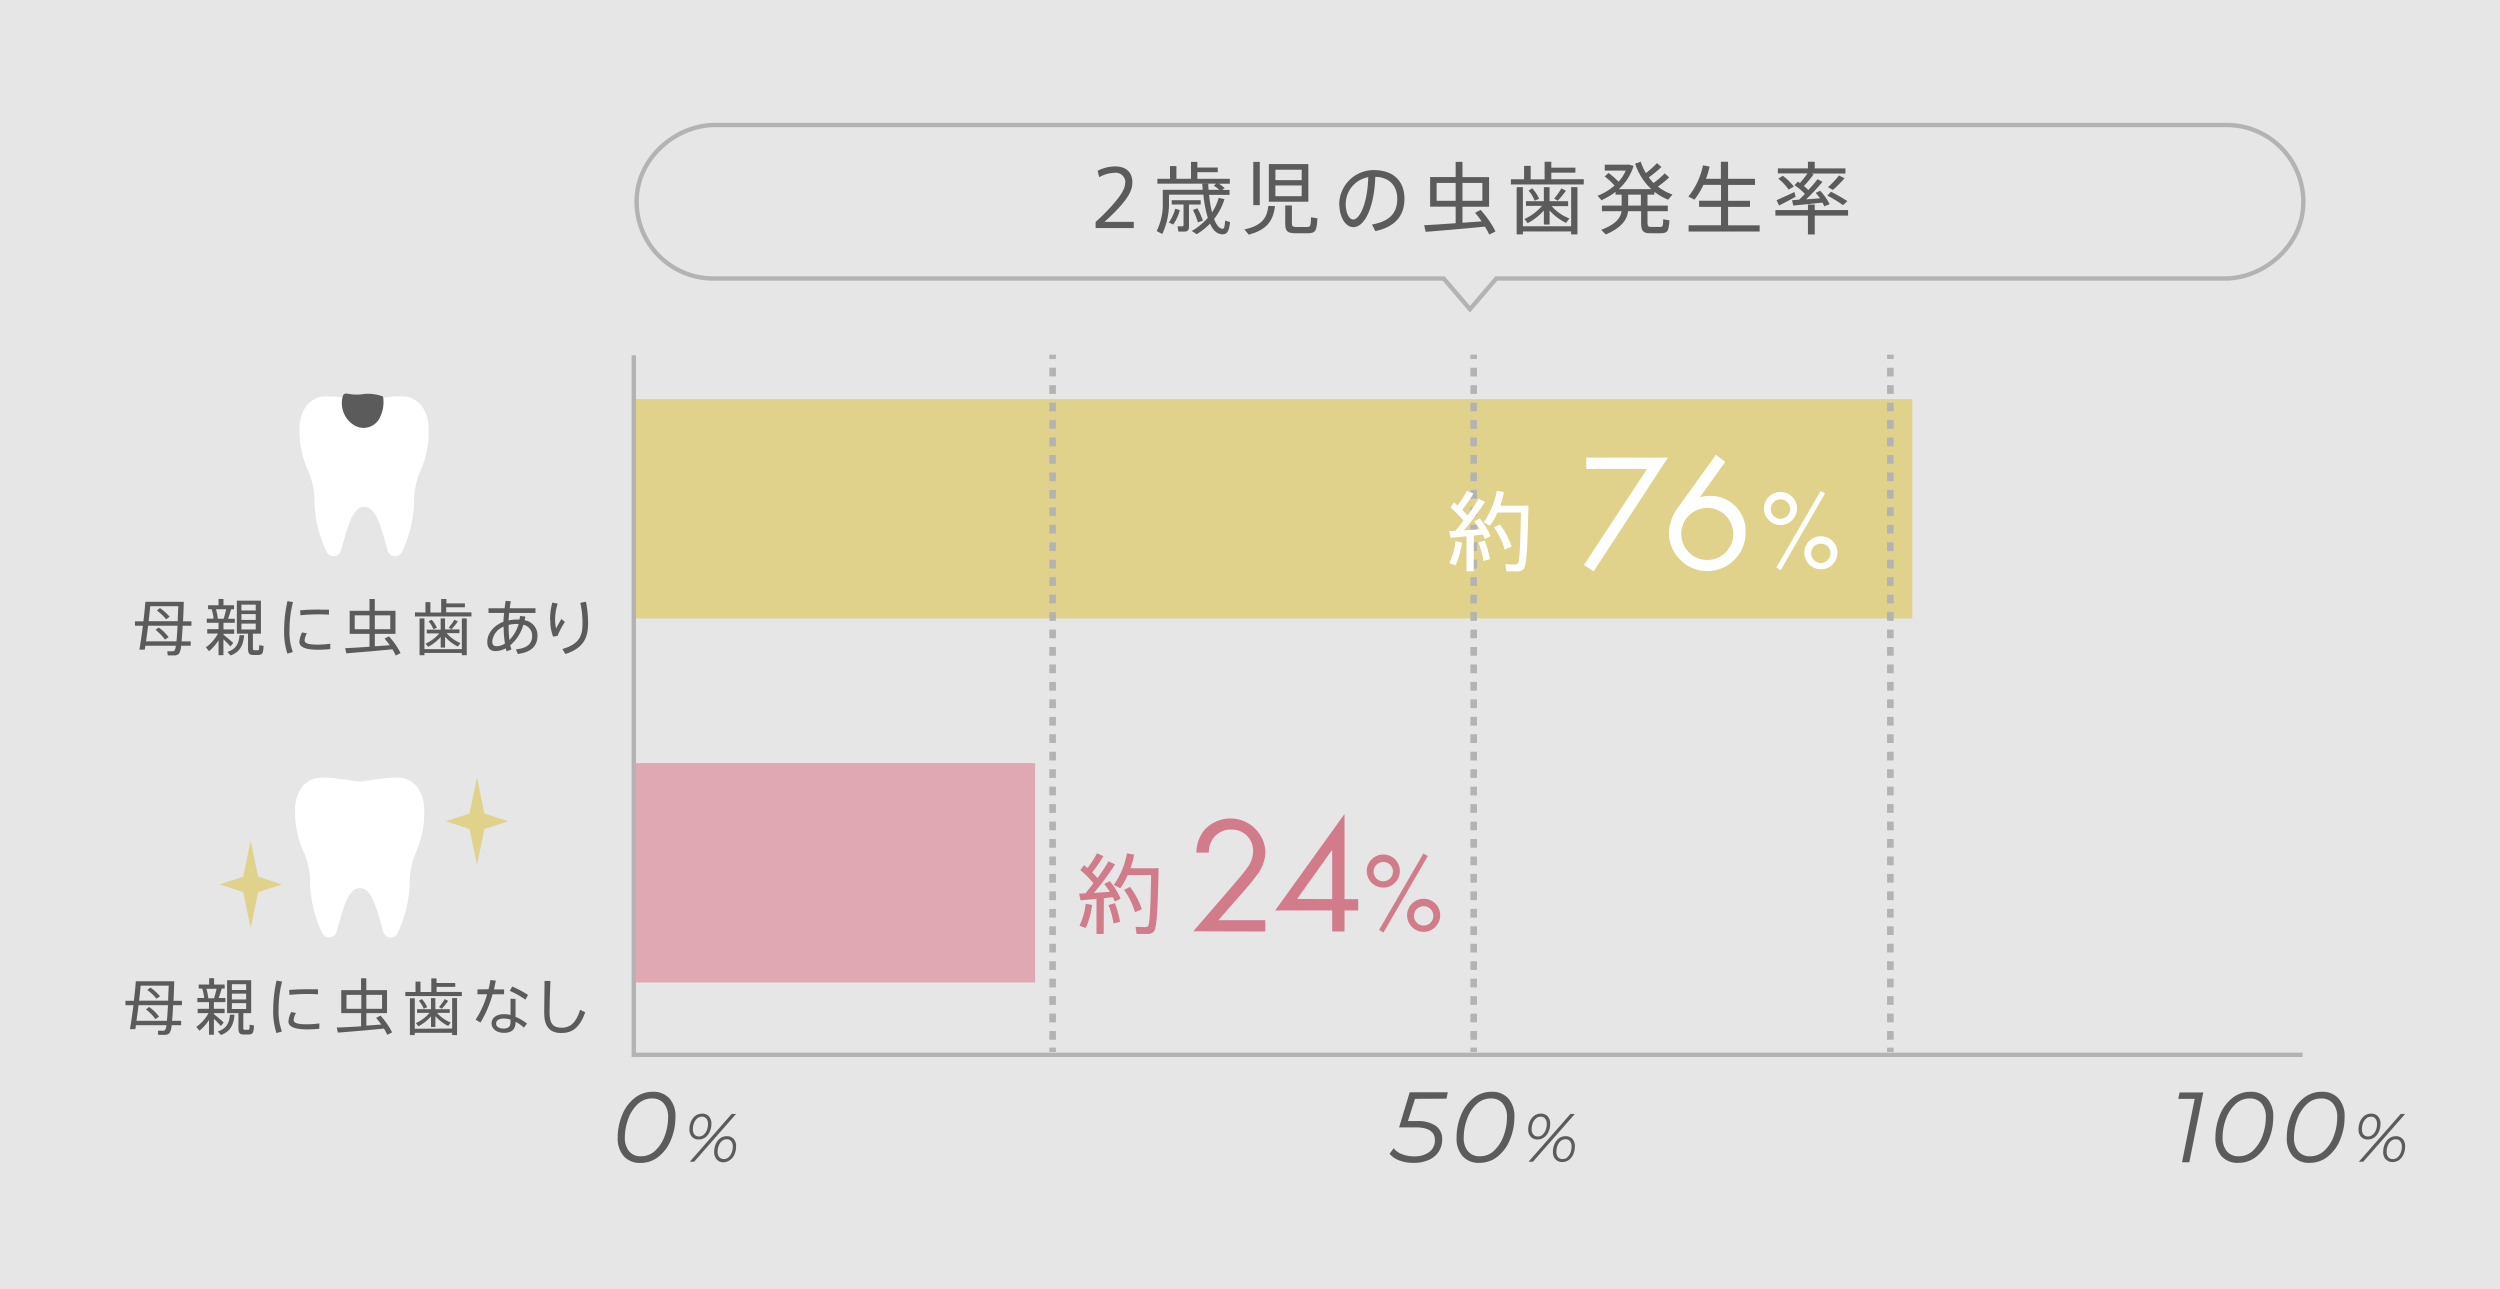 <svg xmlns="http://www.w3.org/2000/svg" viewBox="0 0 570 294"><defs><style>.cls-1{fill:#e6e6e6;}.cls-2{fill:#e0d18b;}.cls-3{fill:#e0a8b2;}.cls-4,.cls-7,.cls-8{fill:none;stroke:#b3b3b3;stroke-miterlimit:10;}.cls-10,.cls-4,.cls-9{fill-rule:evenodd;}.cls-10,.cls-5{fill:#5b5b5b;}.cls-6{fill:#b3b3b3;}.cls-7,.cls-8{stroke-width:1.5px;}.cls-8{stroke-dasharray:1.99 1.99;}.cls-11,.cls-9{fill:#fff;}.cls-12{fill:#d17b8b;}</style></defs><title>img_mate1</title><g id="レイヤー_2" data-name="レイヤー 2"><g id="レイヤー_1-2" data-name="レイヤー 1"><rect class="cls-1" width="570" height="294"/><rect class="cls-2" x="145" y="91" width="291" height="50"/><rect class="cls-3" x="145" y="174" width="91" height="50"/><path class="cls-4" d="M507.65,28.5H163.06c-8.82,0-17.08,7.15-17.84,15.94A17.5,17.5,0,0,0,162.65,63.5h166.5l6,7,6-7H507.25c8.82,0,17.08-7.15,17.84-15.94A17.5,17.5,0,0,0,507.65,28.5Z"/><path class="cls-5" d="M256.58,41.69a2.2,2.2,0,0,0-2.5-2.29,7.56,7.56,0,0,0-3.46,1l-.36-1.46a8.84,8.84,0,0,1,3.92-1c2.23,0,4,1,4,3.69,0,1.67-.85,3.31-3.15,5.82-1.31,1.42-2.38,2.38-3.21,3.13h6.68V52h-8.7v-1.4a43.43,43.43,0,0,0,3.58-3.56c2.25-2.52,3.15-4,3.15-5.35Z"/><path class="cls-5" d="M279.17,45.41a13.89,13.89,0,0,1-2.36,4.52c.54,1.39,1.19,2.2,1.93,2.23.34,0,.5-.34.58-1.86l1.13.32c-.25,2.32-.77,2.9-1.93,2.79s-2-1-2.63-2.43a14.9,14.9,0,0,1-3.06,2.43,11.9,11.9,0,0,0-1.12-.74,14.61,14.61,0,0,0,3.67-3,26.56,26.56,0,0,1-1-5.29h-7.85v1.76A16.42,16.42,0,0,1,265,53.35l-1.28-.67a13.84,13.84,0,0,0,1.39-6.54V43.27h9.09c0-.45-.05-.9-.09-1.37h1.39c0,.47,0,.92.07,1.37H278a7.38,7.38,0,0,0-1.26-.92l.54-.47h-13.4V40.77h2.88v-2.9h1.46v2.9h3.33V36.9H273v1.3h4.65v1.06H273v1.51h7.4v1.12h-2.48a9.28,9.28,0,0,1,1.31,1l-.56.41h1.66v1.13h-4.65a26.64,26.64,0,0,0,.67,4,13.12,13.12,0,0,0,1.53-3.33ZM269,47.9a9.72,9.72,0,0,1-1.51,3.29c-.27-.11-.56-.23-1-.47a9.47,9.47,0,0,0,1.46-3.13Zm2.09,3.75c0,.65-.18,1-.72,1.13a12.43,12.43,0,0,1-1.71,0l-.18-1.17c.38,0,.94,0,1.1,0s.27-.11.27-.27V46.64h-2.7v-1h6.61v1h-2.67ZM273,47.48a15.42,15.42,0,0,1,1.26,2.83l-1.15.4a12.82,12.82,0,0,0-1.13-2.83Z"/><path class="cls-5" d="M290.72,47c-.47,3.22-1.67,5.33-6,6.5l-1-1.19c4.14-.9,5.17-2.72,5.47-5.37ZM287.23,36.9v9.87h-1.48V36.9Zm11.07.5V46h-9V37.4Zm-7.51,3.67h6V38.7h-6Zm0,3.66h6V42.28h-6Zm3.76,2.12v4c0,.74.18.88.9.9s1.84,0,2.56,0,.86-.16.9-2.21l1.46.23c-.16,3-.45,3.37-2.23,3.42-.85,0-2.11,0-2.86,0-1.8-.05-2.25-.47-2.25-2.34v-4Z"/><path class="cls-5" d="M305.34,46.67a7.87,7.87,0,0,1,7.81-7.89c4.92,0,7.06,2.85,7.06,6.5,0,3.48-1.62,6.32-6.64,7.42l-.76-1.51c4.46-.79,5.76-3,5.76-5.87s-1.69-4.92-5-5c-.23,6.84-2.38,11.47-5,11.47-1.84,0-3.19-2.43-3.19-5.06Zm1.49,0c0,1.82.77,3.38,1.71,3.38,1.42,0,3.26-3.55,3.42-9.65A6.21,6.21,0,0,0,306.83,46.66Z"/><path class="cls-5" d="M331.89,50.89V47.12h-5.82V40.37h5.82V36.9h1.55v3.48h6.07v6.75h-6.07v3.66c1.55-.11,3.06-.22,4.38-.32a23.66,23.66,0,0,0-1.51-1.95l1.26-.67a22.13,22.13,0,0,1,3.4,4.92l-1.42.72a13.55,13.55,0,0,0-1-1.82c-4,.4-10.1.92-13.5,1.19l-.34-1.51C326.49,51.27,329.17,51.09,331.89,50.89Zm-4.34-5.11h4.34V41.71h-4.34Zm10.43,0V41.71h-4.54v4.07Z"/><path class="cls-5" d="M347.49,40.88V37.82H349v3.06h3.17v-4h1.53v1.35h5.49v1.13h-5.49v1.49h7.4v1.21H344.49V40.88Zm10.73,10.71V42.66h1.44V53.44h-1.44v-.67h-11v.67h-1.42V42.66h1.42v8.93Zm-.4-1.77-.77,1A12.36,12.36,0,0,1,353.31,48v3.19H352V48a13.27,13.27,0,0,1-3.69,2.88l-.74-.94a11.66,11.66,0,0,0,4-3h-3.65V45.88H352V42.66h1.3v3.22h4.23V47h-3.76A10.67,10.67,0,0,0,357.83,49.82Zm-8.48-6.88a8.17,8.17,0,0,1,1.57,2.38l-1,.45a7.92,7.92,0,0,0-1.4-2.32Zm7.69.54a20.46,20.46,0,0,1-1.87,2.29l-.81-.5A16.36,16.36,0,0,0,356,42.95Z"/><path class="cls-5" d="M369.74,46.87V44.39h-1.4v-.65a15.87,15.87,0,0,1-3.21,1.91c-.38-.45-.65-.76-.9-1a13.57,13.57,0,0,0,3.89-2.34,15.18,15.18,0,0,0-2.25-2.07l.86-.81a17,17,0,0,1,2.3,2,9,9,0,0,0,1.64-2.54h-4.79V37.54h5.58l1,.29a11.79,11.79,0,0,1-3.38,5.29h7.4a13.91,13.91,0,0,1-3.67-5.8l1.28-.45a12.61,12.61,0,0,0,1.17,2.59,20,20,0,0,0,2.54-2.27l1,.88a25.63,25.63,0,0,1-2.86,2.36A9.6,9.6,0,0,0,377,41.72a20.61,20.61,0,0,0,2.57-2.2l1,.94A27.84,27.84,0,0,1,378,42.55a11.71,11.71,0,0,0,3.33,1.8l-1,1.19a13.31,13.31,0,0,1-3.13-1.82v.67h-1.57v2.49h4.63v1.28h-4.63v2.48c0,.92.16,1.08.77,1.1h2.07c.63,0,.7-.11.74-1.75l1.42.25c-.18,2.59-.45,2.9-2,2.94-.7,0-1.73,0-2.34,0-1.69,0-2.12-.5-2.12-2.54V48.15H371.2c-.2,2-1.62,3.83-5.08,5.31l-1.06-1.06c3.15-1.17,4.43-2.61,4.65-4.25h-4.47V46.87Zm4.38,0V44.39h-2.9v2.49Z"/><path class="cls-5" d="M392.39,51.36v-4.2h-5V45.77h5V42.15h-4a18.27,18.27,0,0,1-2.05,3.37l-1.39-.7a16.67,16.67,0,0,0,3.33-7.13l1.51.29a18.47,18.47,0,0,1-.83,2.79h3.4V36.88H394v3.89h6.14v1.39H394v3.62h5v1.39h-5v4.2h7.2v1.42H385V51.36Z"/><path class="cls-5" d="M412.21,47.9V46.64h1.55V47.9h7.6v1.26h-7.6v4.3h-1.55v-4.3h-7.42V47.9Zm-3.08-4.12.27,1.08c-1.13.63-2.79,1.49-3.76,2l-.58-1.21C406,45.21,407.9,44.39,409.13,43.78Zm1.06,1.75c.45-.41.9-.86,1.33-1.31a12.42,12.42,0,0,0-2.38-2l.76-.81.49.31a22.44,22.44,0,0,0,1.71-2.18h-6.75V38.39h6.86V36.88h1.55v1.51h7v1.17h-7.69l.43.2a25.37,25.37,0,0,1-2.21,2.65,11.15,11.15,0,0,1,1,.92,28.31,28.31,0,0,0,2.11-2.48l1.13.61a44.77,44.77,0,0,1-3.75,4c1.08-.09,2.21-.16,3.19-.25-.29-.4-.61-.81-1-1.22l1-.5a11.69,11.69,0,0,1,2.18,3.06l-1.22.49a6.09,6.09,0,0,0-.41-.85c-2,.22-5,.52-6.66.67-.07-.34-.14-.67-.29-1.17C409.13,45.59,409.63,45.58,410.19,45.52Zm-3.71-5.46A12.82,12.82,0,0,1,409,42.55l-1.19.67a11.43,11.43,0,0,0-2.36-2.48Zm11,3.64c1.48.77,2.7,1.48,3.73,2.14l-1,.92a32.18,32.18,0,0,0-3.58-2.18Zm3.08-3.08a26.44,26.44,0,0,1-2.66,2.67l-1.12-.63a20.24,20.24,0,0,0,2.5-2.66Z"/><path class="cls-5" d="M43.48,146.23v1H41.3a3.84,3.84,0,0,1-.49,1.81,1.56,1.56,0,0,1-1.18.39c-.31,0-1,0-1.39,0l-.1-.94c.35,0,1,0,1.22,0a.49.49,0,0,0,.41-.15,2.43,2.43,0,0,0,.32-1.11H33.15c-.06.32-.1.62-.14.9l-1.23,0c.24-1.37.53-3.39.8-5.46H30.77v-1h1.92c.2-1.58.35-3.15.45-4.46h8.77c-.06,1.65-.11,3.14-.18,4.46h1.92v1h-2c-.08,1.42-.15,2.6-.25,3.57Zm-3.25,0q.13-1.37.25-3.57H33.77c-.15,1.26-.32,2.49-.48,3.57Zm.29-4.59c0-1,.08-2.16.13-3.42h-6.4c-.1,1.06-.22,2.24-.36,3.42Zm-4.34,1.43a10.07,10.07,0,0,1,2.27,2.21l-.85.55a10.14,10.14,0,0,0-2.14-2.21Zm.28-4.44a10.9,10.9,0,0,1,2.21,2l-.81.57a10.29,10.29,0,0,0-2.1-2Z"/><path class="cls-5" d="M53.17,146.59l-.63.81c-.38-.44-1-1.07-1.6-1.65v3.64H49.83V146a10.78,10.78,0,0,1-2.16,2.46l-.73-.87a9.3,9.3,0,0,0,2.77-3.15H47.25v-1h2.58V142H47.14v-.94h1.56a11.91,11.91,0,0,0-.45-2.16h-.81V138h2.39v-1.44h1.12V138h2.41v.92H52.7c-.18.63-.43,1.42-.71,2.16h1.54V142H50.95v1.51h2.44v1H50.95v.22C51.76,145.34,52.67,146.12,53.17,146.59ZM51,141.07c.22-.73.43-1.53.57-2.16H49.24a11.86,11.86,0,0,1,.43,2.16Zm4.66,3.77c-.21,2.21-.83,3.73-3.08,4.61l-.73-.81c2.09-.7,2.61-2,2.76-3.82Zm2,2.8c0,.52.06.6.32.62h.8c.28,0,.31-.07.32-1.16l1,.17c-.1,1.83-.29,2-1.25,2.07-.31,0-.76,0-1,0-1.06,0-1.3-.32-1.3-1.69v-3.18H54v-7.52h5.49v7.52H57.66Zm-2.61-8.45h3.26v-1.32H55.05Zm0,2.16h3.26V140H55.05Zm0,2.17h3.26v-1.34H55.05Z"/><path class="cls-5" d="M64.78,143.68a30.7,30.7,0,0,1,.76-6.62l1.26.22a25.37,25.37,0,0,0-.79,6.39,13.12,13.12,0,0,0,.76,5l-1.25.36a15.81,15.81,0,0,1-.74-5.32ZM75.3,148c-.88.08-1.88.14-2.7.14-2.49,0-4.34-.41-4.34-1.81a5.28,5.28,0,0,1,.63-2.14l1.09.21a3.6,3.6,0,0,0-.53,1.58c0,.8,1.12,1,3.12,1a20.08,20.08,0,0,0,2.73-.21Zm-2.37-9L75,139l0,1.15c-.69-.06-1.55-.08-2.4-.08-1.37,0-2.9.08-4.1.21l-.07-1.12c1.3-.13,3-.18,4.52-.18Z"/><path class="cls-5" d="M84.25,147.45v-2.93H79.73v-5.25h4.52v-2.7h1.2v2.7h4.72v5.25H85.46v2.84l3.4-.25a18.64,18.64,0,0,0-1.18-1.51l1-.52a17.2,17.2,0,0,1,2.65,3.82l-1.11.56a10.63,10.63,0,0,0-.74-1.42c-3.08.31-7.86.71-10.51.92l-.27-1.18C80.05,147.74,82.14,147.6,84.25,147.45Zm-3.38-4h3.38V140.3H80.88Zm8.11,0V140.3H85.46v3.17Z"/><path class="cls-5" d="M97,139.66v-2.38h1.13v2.38h2.46v-3.09h1.19v1H106v.88h-4.27v1.16h5.76v.94H94.61v-.94ZM105.3,148V141h1.12v8.39H105.3v-.52H96.77v.52H95.66V141h1.11V148Zm-.31-1.37-.6.79a9.62,9.62,0,0,1-2.91-2.24v2.48h-1v-2.42a10.29,10.29,0,0,1-2.87,2.24l-.57-.73a9.09,9.09,0,0,0,3.12-2.34H97.3v-.84h3.17V141h1v2.51h3.29v.84h-2.93A8.31,8.31,0,0,0,105,146.62Zm-6.6-5.35a6.35,6.35,0,0,1,1.22,1.85l-.8.35a6.16,6.16,0,0,0-1.09-1.81Zm6,.42a16,16,0,0,1-1.46,1.78l-.63-.39a12.67,12.67,0,0,0,1.32-1.81Z"/><path class="cls-5" d="M119.76,140.57c0,.29-.1.57-.15.85a3.45,3.45,0,0,1,2.93,3.52c0,2.2-1.25,3.73-4.47,4.17l-.45-1.05c2.69-.29,3.71-1.35,3.71-3.12a2.51,2.51,0,0,0-2-2.49,9.58,9.58,0,0,1-3,4.68,9.18,9.18,0,0,0,.29.94l-1.11.43c-.07-.22-.14-.45-.2-.69a5,5,0,0,1-2.38.64c-1.26,0-1.83-.83-1.83-2.12,0-1.91,1.47-3.71,3.7-4.58,0-.66.07-1.34.14-2h-3.56v-1.06h3.67c.07-.59.15-1.16.24-1.71l1.18.11q-.15.78-.25,1.6h5.87v1.06h-6c-.06.59-.1,1.16-.14,1.71a7.87,7.87,0,0,1,1.83-.2h.66a7.21,7.21,0,0,0,.13-.8Zm-7.52,5.69c0,.73.29,1.07,1,1.07a3.61,3.61,0,0,0,1.89-.6,23.14,23.14,0,0,1-.29-3.85A4,4,0,0,0,112.24,146.25Zm5.52-4a7.36,7.36,0,0,0-1.79.22v.29a24.2,24.2,0,0,0,.18,3.15,8.6,8.6,0,0,0,2.1-3.64Z"/><path class="cls-5" d="M125.41,141.38a15.4,15.4,0,0,1,.52-4l1.23.25a11.66,11.66,0,0,0-.6,3.64,7.56,7.56,0,0,0,.24,2c.25-.5.87-1.6,1.2-2.14l.79.67a20.17,20.17,0,0,0-1.68,3.18l-1,.17a9.89,9.89,0,0,1-.64-3.8Zm8.19-4.19a24.82,24.82,0,0,1,.48,5c0,3.19-1.05,5.6-5.17,6.93l-.69-1.15c3.77-1.08,4.59-2.91,4.59-5.76a20.27,20.27,0,0,0-.5-4.76Z"/><path class="cls-5" d="M41.3,232.75v1H39.13a3.84,3.84,0,0,1-.49,1.81,1.55,1.55,0,0,1-1.18.39c-.31,0-1,0-1.39,0L36,235c.35,0,1,0,1.22,0a.49.49,0,0,0,.41-.15,2.43,2.43,0,0,0,.32-1.11H31c-.06.32-.1.62-.14.9l-1.23,0c.24-1.37.53-3.39.8-5.46H28.6v-1h1.92c.2-1.58.35-3.15.45-4.45h8.77c-.06,1.65-.11,3.14-.18,4.45h1.92v1h-2c-.08,1.41-.15,2.61-.25,3.57Zm-3.25,0q.13-1.37.25-3.57H31.59c-.15,1.26-.32,2.49-.48,3.57Zm.29-4.6c0-1,.08-2.16.13-3.42h-6.4c-.1,1.06-.22,2.24-.36,3.42ZM34,229.59a10,10,0,0,1,2.27,2.21l-.85.55a10.16,10.16,0,0,0-2.14-2.21Zm.28-4.44a11,11,0,0,1,2.21,2l-.81.57a10.29,10.29,0,0,0-2.1-2Z"/><path class="cls-5" d="M51,233.12l-.63.81c-.38-.43-1-1.06-1.6-1.65v3.64H47.65v-3.36A10.79,10.79,0,0,1,45.49,235l-.73-.87A9.28,9.28,0,0,0,47.54,231H45.07v-1h2.58v-1.51H45v-.94h1.56a11.93,11.93,0,0,0-.45-2.16h-.81v-.92h2.39v-1.44h1.12v1.44h2.41v.92h-.66c-.18.63-.43,1.41-.71,2.16h1.54v.94H48.77V230h2.44v1H48.77v.22C49.58,231.87,50.49,232.64,51,233.12Zm-2.19-5.52c.22-.73.43-1.53.57-2.16H47.06a11.84,11.84,0,0,1,.43,2.16Zm4.66,3.77c-.21,2.21-.83,3.73-3.08,4.61l-.73-.81c2.09-.7,2.61-2,2.76-3.82Zm2,2.8c0,.52.06.6.32.62h.8c.28,0,.31-.07.32-1.16l1,.17c-.1,1.83-.29,2-1.25,2.07-.31,0-.76,0-1,0-1.06,0-1.3-.32-1.3-1.7V231H51.78v-7.52h5.49V231H55.48Zm-2.61-8.45h3.26V224.4H52.88Zm0,2.16h3.26v-1.33H52.88Zm0,2.17h3.26v-1.34H52.88Z"/><path class="cls-5" d="M62.29,230.2a30.72,30.72,0,0,1,.76-6.63l1.26.22a25.37,25.37,0,0,0-.79,6.39,13.12,13.12,0,0,0,.76,5l-1.25.36a15.81,15.81,0,0,1-.74-5.32Zm10.52,4.36c-.88.08-1.88.14-2.7.14-2.49,0-4.34-.41-4.34-1.81a5.28,5.28,0,0,1,.63-2.14l1.09.21a3.59,3.59,0,0,0-.53,1.58c0,.8,1.12,1,3.12,1a19.78,19.78,0,0,0,2.73-.21Zm-2.37-9,2.06,0,0,1.15c-.69-.06-1.55-.08-2.4-.08-1.37,0-2.9.08-4.1.21l-.07-1.12c1.3-.13,3-.18,4.52-.18Z"/><path class="cls-5" d="M82.33,234V231H77.8v-5.25h4.52v-2.7h1.2v2.7h4.72V231H83.53v2.84l3.4-.25a18.31,18.31,0,0,0-1.18-1.51l1-.52a17.17,17.17,0,0,1,2.65,3.82l-1.11.56a10.69,10.69,0,0,0-.74-1.42c-3.08.31-7.86.71-10.51.92l-.27-1.18C78.13,234.27,80.21,234.13,82.33,234ZM79,230h3.38v-3.17H79Zm8.11,0v-3.17H83.53V230Z"/><path class="cls-5" d="M94.74,226.18V223.8h1.13v2.38h2.47v-3.1h1.19v1.05h4.27V225H99.54v1.16h5.76v.94H92.41v-.94Zm8.35,8.33v-6.95h1.12V236h-1.12v-.52H94.56V236H93.46v-8.39h1.11v6.95Zm-.31-1.37-.6.78a9.63,9.63,0,0,1-2.91-2.24v2.48h-1v-2.42A10.28,10.28,0,0,1,95.39,234l-.57-.73a9.08,9.08,0,0,0,3.12-2.34H95.09v-.84h3.17v-2.51h1v2.51h3.29v.84H99.63A8.3,8.3,0,0,0,102.78,233.15Zm-6.6-5.35a6.34,6.34,0,0,1,1.22,1.85l-.8.35a6.14,6.14,0,0,0-1.09-1.81Zm6,.42a16.07,16.07,0,0,1-1.46,1.78l-.63-.39a12.78,12.78,0,0,0,1.32-1.81Z"/><path class="cls-5" d="M111.38,225.55a17.75,17.75,0,0,0,.43-2.11l1.23.14c-.1.59-.24,1.26-.42,2h2.31v1.11h-2.62a25.12,25.12,0,0,1-2.76,6.44l-1.11-.64a21.09,21.09,0,0,0,2.62-5.8h-2.2v-1.11Zm6.16,2.21c0,.35,0,.87,0,1.39,0,.87,0,1.88,0,2.69a10.54,10.54,0,0,1,2.61,1.54l-.7.91a8.79,8.79,0,0,0-1.89-1.32v0c0,1.64-.81,2.52-2.62,2.52s-2.86-1-2.86-2.16,1-2.1,2.82-2.1a6.94,6.94,0,0,1,1.5.18c0-.73,0-1.57,0-2.31v-1.39Zm-2.65,4.47c-1.13,0-1.78.44-1.78,1.15s.71,1.13,1.68,1.13c1.12,0,1.61-.46,1.61-1.48v-.55A4.89,4.89,0,0,0,114.89,232.23Zm4.9-4.31a18.42,18.42,0,0,0-3.57-2l.57-1a25.19,25.19,0,0,1,3.6,1.93Z"/><path class="cls-5" d="M125.5,223.66c-.15,3-.2,5.91-.2,7.27,0,2.47.84,3.39,2.75,3.39s3.25-1,4.23-4.08l1.16.56c-1.29,3.64-3.1,4.73-5.42,4.73-2.73,0-3.94-1.55-3.94-4.58,0-1.36.06-4.27.08-7.3Z"/><rect class="cls-6" x="145" y="240" width="380" height="1"/><rect class="cls-6" x="144" y="81.01" width="1" height="160"/><line class="cls-7" x1="240" y1="80.86" x2="240" y2="81.86"/><line class="cls-8" x1="240" y1="83.84" x2="240" y2="237.86"/><line class="cls-7" x1="240" y1="238.86" x2="240" y2="239.86"/><line class="cls-7" x1="336" y1="80.86" x2="336" y2="81.86"/><line class="cls-8" x1="336" y1="83.84" x2="336" y2="237.86"/><line class="cls-7" x1="336" y1="238.86" x2="336" y2="239.86"/><line class="cls-7" x1="431" y1="80.86" x2="431" y2="81.86"/><line class="cls-8" x1="431" y1="83.84" x2="431" y2="237.86"/><line class="cls-7" x1="431" y1="238.86" x2="431" y2="239.86"/><path class="cls-9" d="M97.69,96.67A8.52,8.52,0,0,0,96,92.34a6.26,6.26,0,0,0-3.16-1.88,19.39,19.39,0,0,0-4.51.1L83,91.29l-5.34-.73a19.4,19.4,0,0,0-4.51-.1A6.25,6.25,0,0,0,70,92.34a8.52,8.52,0,0,0-1.68,4.33,22.22,22.22,0,0,0,2,10.83,17.29,17.29,0,0,1,1.38,7.15,28.86,28.86,0,0,0,2.81,11.28,1.76,1.76,0,0,0,3.21-.37c1.48-5.11,2.53-10,5.34-10s3.86,4.89,5.34,10a1.76,1.76,0,0,0,3.21.37,28.86,28.86,0,0,0,2.81-11.28,17.29,17.29,0,0,1,1.38-7.15A22.34,22.34,0,0,0,97.69,96.67Z"/><path class="cls-10" d="M78.05,90.81a5.87,5.87,0,0,0,3,6.31,4.11,4.11,0,0,0,5.6-2,7.78,7.78,0,0,0,.68-4.71,9.56,9.56,0,0,0-5-.49C79.16,90.26,78.39,88.85,78.05,90.81Z"/><polygon class="cls-2" points="110.45 185.48 108.75 177.29 107.05 185.48 101.6 187.24 107.05 189 108.75 197.19 110.45 189 115.9 187.24 110.45 185.48"/><path class="cls-9" d="M96.67,183.6A8.51,8.51,0,0,0,95,179.27a6.16,6.16,0,0,0-3.16-1.88,19.43,19.43,0,0,0-4.51.1l-5.34.73-5.34-.73a19.45,19.45,0,0,0-4.51-.1A6.12,6.12,0,0,0,69,179.27a8.52,8.52,0,0,0-1.68,4.33,22.23,22.23,0,0,0,2,10.83,17.23,17.23,0,0,1,1.38,7.15,28.9,28.9,0,0,0,2.81,11.28,1.76,1.76,0,0,0,3.21-.37c1.48-5.11,2.53-10,5.34-10s3.86,4.9,5.34,10a1.75,1.75,0,0,0,3.2.37,28.9,28.9,0,0,0,2.82-11.28,17.33,17.33,0,0,1,1.37-7.15A22.38,22.38,0,0,0,96.67,183.6Z"/><polygon class="cls-2" points="58.85 199.88 57.15 191.69 55.45 199.88 50 201.64 55.45 203.4 57.15 211.59 58.85 203.4 64.3 201.64 58.85 199.88"/><path class="cls-11" d="M336,130.27h-1.64v-8c-1.36.14-2.68.26-3.64.34l-.32-1.54,1.44-.06c.62-.76,1.24-1.54,1.82-2.3a19.74,19.74,0,0,0-3-3l.88-1.12c.28.22.54.44.78.66a22.67,22.67,0,0,0,2.14-3.36l1.48.64a31.25,31.25,0,0,1-2.56,3.7,17.24,17.24,0,0,1,1.2,1.3,40.85,40.85,0,0,0,2.52-3.82l1.5.7a65.48,65.48,0,0,1-4.82,6.5l3.62-.24a16.12,16.12,0,0,0-1.28-1.78l1.26-.68a17,17,0,0,1,2.48,4c-.54.3-.94.5-1.32.68-.12-.3-.26-.64-.44-1-.62.08-1.32.14-2.06.22Zm-2.68-6.62a17.79,17.79,0,0,1-1.46,5.26l-1.42-.52a15.09,15.09,0,0,0,1.42-5Zm5.2-.38a21.77,21.77,0,0,1,1.18,4.24l-1.5.38a18.8,18.8,0,0,0-1.14-4.22Zm9.08-8h.88c-.18,8.76-.36,13.74-1.12,14.5a1.91,1.91,0,0,1-1.4.5c-.58,0-1.78,0-2.5,0l-.24-1.62c.66,0,1.76.08,2.26.06a.86.86,0,0,0,.58-.22c.42-.48.58-4.32.72-11.64h-5.34a18.55,18.55,0,0,1-1.7,3l-1.48-.76a17.77,17.77,0,0,0,3-7.2l1.64.3a20.23,20.23,0,0,1-.84,3.1h5.56Zm-5.64,4.28a17.33,17.33,0,0,1,2.7,5.08l-1.58.68a16.24,16.24,0,0,0-2.48-5.08Z"/><path class="cls-12" d="M251.64,212.94H250v-8c-1.36.14-2.68.26-3.64.34l-.32-1.54,1.44-.06c.62-.76,1.24-1.54,1.82-2.3a19.74,19.74,0,0,0-3-3l.88-1.12c.28.22.54.44.78.66a22.56,22.56,0,0,0,2.14-3.36l1.48.64a31.18,31.18,0,0,1-2.56,3.7,17.06,17.06,0,0,1,1.2,1.3,40.85,40.85,0,0,0,2.52-3.82l1.5.7a65.59,65.59,0,0,1-4.82,6.5l3.62-.24a16.22,16.22,0,0,0-1.28-1.78l1.26-.68a16.94,16.94,0,0,1,2.48,4c-.54.3-.94.5-1.32.68-.12-.3-.26-.64-.44-1-.62.08-1.32.14-2.06.22ZM249,206.32a17.8,17.8,0,0,1-1.46,5.26l-1.42-.52a15.09,15.09,0,0,0,1.42-5Zm5.2-.38a21.79,21.79,0,0,1,1.18,4.24l-1.5.38a18.78,18.78,0,0,0-1.14-4.22Zm9.08-8h.88c-.18,8.76-.36,13.74-1.12,14.5a1.91,1.91,0,0,1-1.4.5c-.58,0-1.78,0-2.5,0l-.24-1.62c.66,0,1.76.08,2.26.06a.85.85,0,0,0,.58-.22c.42-.48.58-4.32.72-11.64h-5.34a18.59,18.59,0,0,1-1.7,3l-1.48-.76a17.78,17.78,0,0,0,3-7.2l1.64.3a20.26,20.26,0,0,1-.84,3.1h5.56Zm-5.64,4.28a17.34,17.34,0,0,1,2.7,5.08l-1.58.68a16.22,16.22,0,0,0-2.48-5.08Z"/><path class="cls-11" d="M375.54,106.91H361.67v-2.58h18.62l-16.95,25.95-2.2-1.48Z"/><path class="cls-11" d="M393.36,105.31l-5.81,8.09a7.32,7.32,0,0,1,2.24-.34,8,8,0,0,1,8.21,8.36,8.74,8.74,0,0,1-17.48.08,10,10,0,0,1,2.09-5.81l8.62-12Zm1.82,16.19a5.93,5.93,0,0,0-11.85,0,5.93,5.93,0,1,0,11.85,0Z"/><path class="cls-11" d="M409.72,115.94a3.77,3.77,0,1,1-3.77-3.77A3.74,3.74,0,0,1,409.72,115.94Zm-1.56,0a2.21,2.21,0,1,0-2.21,2.34A2.25,2.25,0,0,0,408.16,115.94Zm6.94-4,1,.57L406,130l-1-.6Zm3.82,14.09a3.77,3.77,0,1,1-3.77-3.77A3.74,3.74,0,0,1,418.93,126.08Zm-1.56,0a2.21,2.21,0,1,0-2.21,2.34A2.26,2.26,0,0,0,417.37,126.08Z"/><path class="cls-12" d="M272.07,212.33l9.23-10.68c.65-.76,2.36-2.77,3-3.69a6.53,6.53,0,0,0,1.41-3.87,4.8,4.8,0,0,0-5.05-4.94,4.87,4.87,0,0,0-4.22,2.24,5.62,5.62,0,0,0-.84,3h-2.81a8.07,8.07,0,0,1,1.9-5.24,8,8,0,0,1,13.83,5,9,9,0,0,1-2,5.43c-1.06,1.48-2.43,3-3.46,4.22l-5.28,6h10.71v2.58Z"/><path class="cls-12" d="M306.55,205h3.12v2.58h-3.12v4.79h-2.81v-4.79h-13l15.81-22Zm-2.81,0V193.75l-8,11.21Z"/><path class="cls-12" d="M319.16,198.6a3.77,3.77,0,1,1-3.77-3.77A3.74,3.74,0,0,1,319.16,198.6Zm-1.56,0a2.21,2.21,0,1,0-2.21,2.34A2.25,2.25,0,0,0,317.6,198.6Zm6.94-4,1,.57-10.11,17.45-1-.6Zm3.82,14.09a3.77,3.77,0,1,1-3.77-3.77A3.74,3.74,0,0,1,328.36,208.74Zm-1.56,0a2.21,2.21,0,1,0-2.21,2.34A2.25,2.25,0,0,0,326.8,208.74Z"/><path class="cls-5" d="M142.22,263.61a6.08,6.08,0,0,1-1.38-4.23,13.46,13.46,0,0,1,1-5.13,9.33,9.33,0,0,1,2.8-3.86,6.51,6.51,0,0,1,4.19-1.46,4.87,4.87,0,0,1,3.81,1.52A6.08,6.08,0,0,1,154,254.7a13.46,13.46,0,0,1-1,5.13,9.32,9.32,0,0,1-2.8,3.86,6.51,6.51,0,0,1-4.18,1.46A4.87,4.87,0,0,1,142.22,263.61Zm7.22-1.31a8.52,8.52,0,0,0,2.15-3.4,12.36,12.36,0,0,0,.74-4.18,4.67,4.67,0,0,0-1-3.17,3.4,3.4,0,0,0-2.7-1.1,4.63,4.63,0,0,0-3.27,1.33,8.51,8.51,0,0,0-2.15,3.4,12.36,12.36,0,0,0-.74,4.18,4.67,4.67,0,0,0,1,3.17,3.39,3.39,0,0,0,2.69,1.1A4.63,4.63,0,0,0,149.44,262.3Z"/><path class="cls-5" d="M157.76,259.18a2.42,2.42,0,0,1-.57-1.7,4.34,4.34,0,0,1,.36-1.77,3.18,3.18,0,0,1,1-1.31,2.51,2.51,0,0,1,1.53-.49,2,2,0,0,1,1.55.62,2.42,2.42,0,0,1,.57,1.7,4.35,4.35,0,0,1-.36,1.77,3.18,3.18,0,0,1-1,1.31,2.53,2.53,0,0,1-1.55.49A2,2,0,0,1,157.76,259.18Zm9.06-5.2h1l-9.55,10.89h-1Zm-6.36,4.71a2.62,2.62,0,0,0,.72-1.07,3.78,3.78,0,0,0,.24-1.33,1.92,1.92,0,0,0-.37-1.25,1.25,1.25,0,0,0-1-.44,1.62,1.62,0,0,0-1.11.42,2.6,2.6,0,0,0-.72,1.07,3.77,3.77,0,0,0-.24,1.33,1.92,1.92,0,0,0,.37,1.25,1.25,1.25,0,0,0,1,.44A1.62,1.62,0,0,0,160.47,258.7Zm2.94,5.63a2.42,2.42,0,0,1-.57-1.7,4.35,4.35,0,0,1,.36-1.77,3.14,3.14,0,0,1,1-1.31,2.54,2.54,0,0,1,1.54-.49,2,2,0,0,1,1.53.62,2.42,2.42,0,0,1,.57,1.7,4.43,4.43,0,0,1-.35,1.77,3.09,3.09,0,0,1-1,1.31A2.54,2.54,0,0,1,165,265,2,2,0,0,1,163.41,264.34Zm2.72-.48a2.62,2.62,0,0,0,.72-1.07,3.77,3.77,0,0,0,.24-1.33,1.92,1.92,0,0,0-.37-1.25,1.25,1.25,0,0,0-1-.44,1.65,1.65,0,0,0-1.13.42,2.63,2.63,0,0,0-.72,1.07,3.78,3.78,0,0,0-.24,1.33,1.89,1.89,0,0,0,.37,1.25,1.27,1.27,0,0,0,1,.44A1.63,1.63,0,0,0,166.13,263.85Z"/><path class="cls-5" d="M322.62,250.54,321,255.61H323a7.17,7.17,0,0,1,4.38,1.1,3.63,3.63,0,0,1,1.44,3.06,5,5,0,0,1-.81,2.83,5.21,5.21,0,0,1-2.29,1.88,8.35,8.35,0,0,1-3.43.66,8.91,8.91,0,0,1-3.25-.56,5.17,5.17,0,0,1-2.21-1.51l.93-1.27a4.3,4.3,0,0,0,1.85,1.34,7.27,7.27,0,0,0,2.79.5,5.56,5.56,0,0,0,3.5-1,3.24,3.24,0,0,0,1.25-2.71q0-2.89-4.44-2.89H319l2.41-8h8.69l-.3,1.46Z"/><path class="cls-5" d="M333.48,263.61a6.08,6.08,0,0,1-1.38-4.23,13.46,13.46,0,0,1,1-5.13,9.33,9.33,0,0,1,2.8-3.86,6.51,6.51,0,0,1,4.19-1.46,4.87,4.87,0,0,1,3.81,1.52,6.08,6.08,0,0,1,1.38,4.23,13.46,13.46,0,0,1-1,5.13,9.32,9.32,0,0,1-2.8,3.86,6.51,6.51,0,0,1-4.18,1.46A4.87,4.87,0,0,1,333.48,263.61Zm7.22-1.31a8.52,8.52,0,0,0,2.15-3.4,12.36,12.36,0,0,0,.74-4.18,4.67,4.67,0,0,0-1-3.17,3.4,3.4,0,0,0-2.7-1.1,4.63,4.63,0,0,0-3.27,1.33,8.51,8.51,0,0,0-2.15,3.4,12.36,12.36,0,0,0-.74,4.18,4.67,4.67,0,0,0,1,3.17,3.39,3.39,0,0,0,2.69,1.1A4.63,4.63,0,0,0,340.71,262.3Z"/><path class="cls-5" d="M349,259.18a2.42,2.42,0,0,1-.57-1.7,4.34,4.34,0,0,1,.36-1.77,3.18,3.18,0,0,1,1-1.31,2.51,2.51,0,0,1,1.53-.49,2,2,0,0,1,1.55.62,2.42,2.42,0,0,1,.57,1.7,4.35,4.35,0,0,1-.36,1.77,3.18,3.18,0,0,1-1,1.31,2.53,2.53,0,0,1-1.55.49A2,2,0,0,1,349,259.18Zm9.06-5.2h1l-9.55,10.89h-1Zm-6.36,4.71a2.62,2.62,0,0,0,.72-1.07,3.78,3.78,0,0,0,.24-1.33,1.92,1.92,0,0,0-.37-1.25,1.25,1.25,0,0,0-1-.44,1.62,1.62,0,0,0-1.11.42,2.6,2.6,0,0,0-.72,1.07,3.77,3.77,0,0,0-.24,1.33,1.92,1.92,0,0,0,.37,1.25,1.25,1.25,0,0,0,1,.44A1.62,1.62,0,0,0,351.74,258.7Zm2.94,5.63a2.42,2.42,0,0,1-.57-1.7,4.35,4.35,0,0,1,.36-1.77,3.14,3.14,0,0,1,1-1.31,2.54,2.54,0,0,1,1.54-.49,2,2,0,0,1,1.53.62,2.42,2.42,0,0,1,.57,1.7,4.43,4.43,0,0,1-.35,1.77,3.09,3.09,0,0,1-1,1.31,2.54,2.54,0,0,1-1.54.49A2,2,0,0,1,354.68,264.34Zm2.72-.48a2.62,2.62,0,0,0,.72-1.07,3.77,3.77,0,0,0,.24-1.33,1.92,1.92,0,0,0-.37-1.25,1.25,1.25,0,0,0-1-.44,1.65,1.65,0,0,0-1.13.42,2.63,2.63,0,0,0-.72,1.07,3.78,3.78,0,0,0-.24,1.33,1.89,1.89,0,0,0,.37,1.25,1.27,1.27,0,0,0,1,.44A1.63,1.63,0,0,0,357.4,263.85Z"/><path class="cls-5" d="M502.35,249.08,499.16,265H497.5l2.89-14.46h-3.75l.3-1.46Z"/><path class="cls-5" d="M506.5,263.61a6.08,6.08,0,0,1-1.38-4.23,13.46,13.46,0,0,1,1-5.13,9.33,9.33,0,0,1,2.8-3.86,6.51,6.51,0,0,1,4.19-1.46,4.87,4.87,0,0,1,3.81,1.52,6.08,6.08,0,0,1,1.38,4.23,13.46,13.46,0,0,1-1,5.13,9.32,9.32,0,0,1-2.8,3.86,6.51,6.51,0,0,1-4.18,1.46A4.87,4.87,0,0,1,506.5,263.61Zm7.22-1.31a8.52,8.52,0,0,0,2.15-3.4,12.36,12.36,0,0,0,.74-4.18,4.67,4.67,0,0,0-1-3.17,3.4,3.4,0,0,0-2.7-1.1,4.63,4.63,0,0,0-3.27,1.33,8.51,8.51,0,0,0-2.15,3.4,12.36,12.36,0,0,0-.74,4.18,4.67,4.67,0,0,0,1,3.17,3.39,3.39,0,0,0,2.69,1.1A4.63,4.63,0,0,0,513.73,262.3Z"/><path class="cls-5" d="M522.77,263.61a6.08,6.08,0,0,1-1.38-4.23,13.46,13.46,0,0,1,1-5.13,9.33,9.33,0,0,1,2.8-3.86,6.51,6.51,0,0,1,4.19-1.46,4.87,4.87,0,0,1,3.81,1.52,6.08,6.08,0,0,1,1.38,4.23,13.46,13.46,0,0,1-1,5.13,9.32,9.32,0,0,1-2.8,3.86,6.51,6.51,0,0,1-4.18,1.46A4.87,4.87,0,0,1,522.77,263.61ZM530,262.3a8.52,8.52,0,0,0,2.15-3.4,12.36,12.36,0,0,0,.74-4.18,4.67,4.67,0,0,0-1-3.17,3.4,3.4,0,0,0-2.7-1.1,4.63,4.63,0,0,0-3.27,1.33,8.51,8.51,0,0,0-2.15,3.4,12.36,12.36,0,0,0-.74,4.18,4.67,4.67,0,0,0,1,3.17,3.39,3.39,0,0,0,2.69,1.1A4.63,4.63,0,0,0,530,262.3Z"/><path class="cls-5" d="M538.31,259.18a2.42,2.42,0,0,1-.57-1.7,4.34,4.34,0,0,1,.36-1.77,3.18,3.18,0,0,1,1-1.31,2.51,2.51,0,0,1,1.53-.49,2,2,0,0,1,1.55.62,2.42,2.42,0,0,1,.57,1.7,4.35,4.35,0,0,1-.36,1.77,3.18,3.18,0,0,1-1,1.31,2.53,2.53,0,0,1-1.55.49A2,2,0,0,1,538.31,259.18Zm9.06-5.2h1l-9.55,10.89h-1ZM541,258.7a2.62,2.62,0,0,0,.72-1.07,3.78,3.78,0,0,0,.24-1.33,1.92,1.92,0,0,0-.37-1.25,1.25,1.25,0,0,0-1-.44,1.62,1.62,0,0,0-1.11.42,2.6,2.6,0,0,0-.72,1.07,3.77,3.77,0,0,0-.24,1.33,1.92,1.92,0,0,0,.37,1.25,1.25,1.25,0,0,0,1,.44A1.62,1.62,0,0,0,541,258.7Zm2.94,5.63a2.42,2.42,0,0,1-.57-1.7,4.35,4.35,0,0,1,.36-1.77,3.14,3.14,0,0,1,1-1.31,2.54,2.54,0,0,1,1.54-.49,2,2,0,0,1,1.53.62,2.42,2.42,0,0,1,.57,1.7,4.43,4.43,0,0,1-.35,1.77,3.09,3.09,0,0,1-1,1.31,2.54,2.54,0,0,1-1.54.49A2,2,0,0,1,544,264.34Zm2.72-.48a2.62,2.62,0,0,0,.72-1.07,3.77,3.77,0,0,0,.24-1.33,1.92,1.92,0,0,0-.37-1.25,1.25,1.25,0,0,0-1-.44,1.65,1.65,0,0,0-1.13.42,2.63,2.63,0,0,0-.72,1.07,3.78,3.78,0,0,0-.24,1.33,1.89,1.89,0,0,0,.37,1.25,1.27,1.27,0,0,0,1,.44A1.63,1.63,0,0,0,546.68,263.85Z"/></g></g></svg>